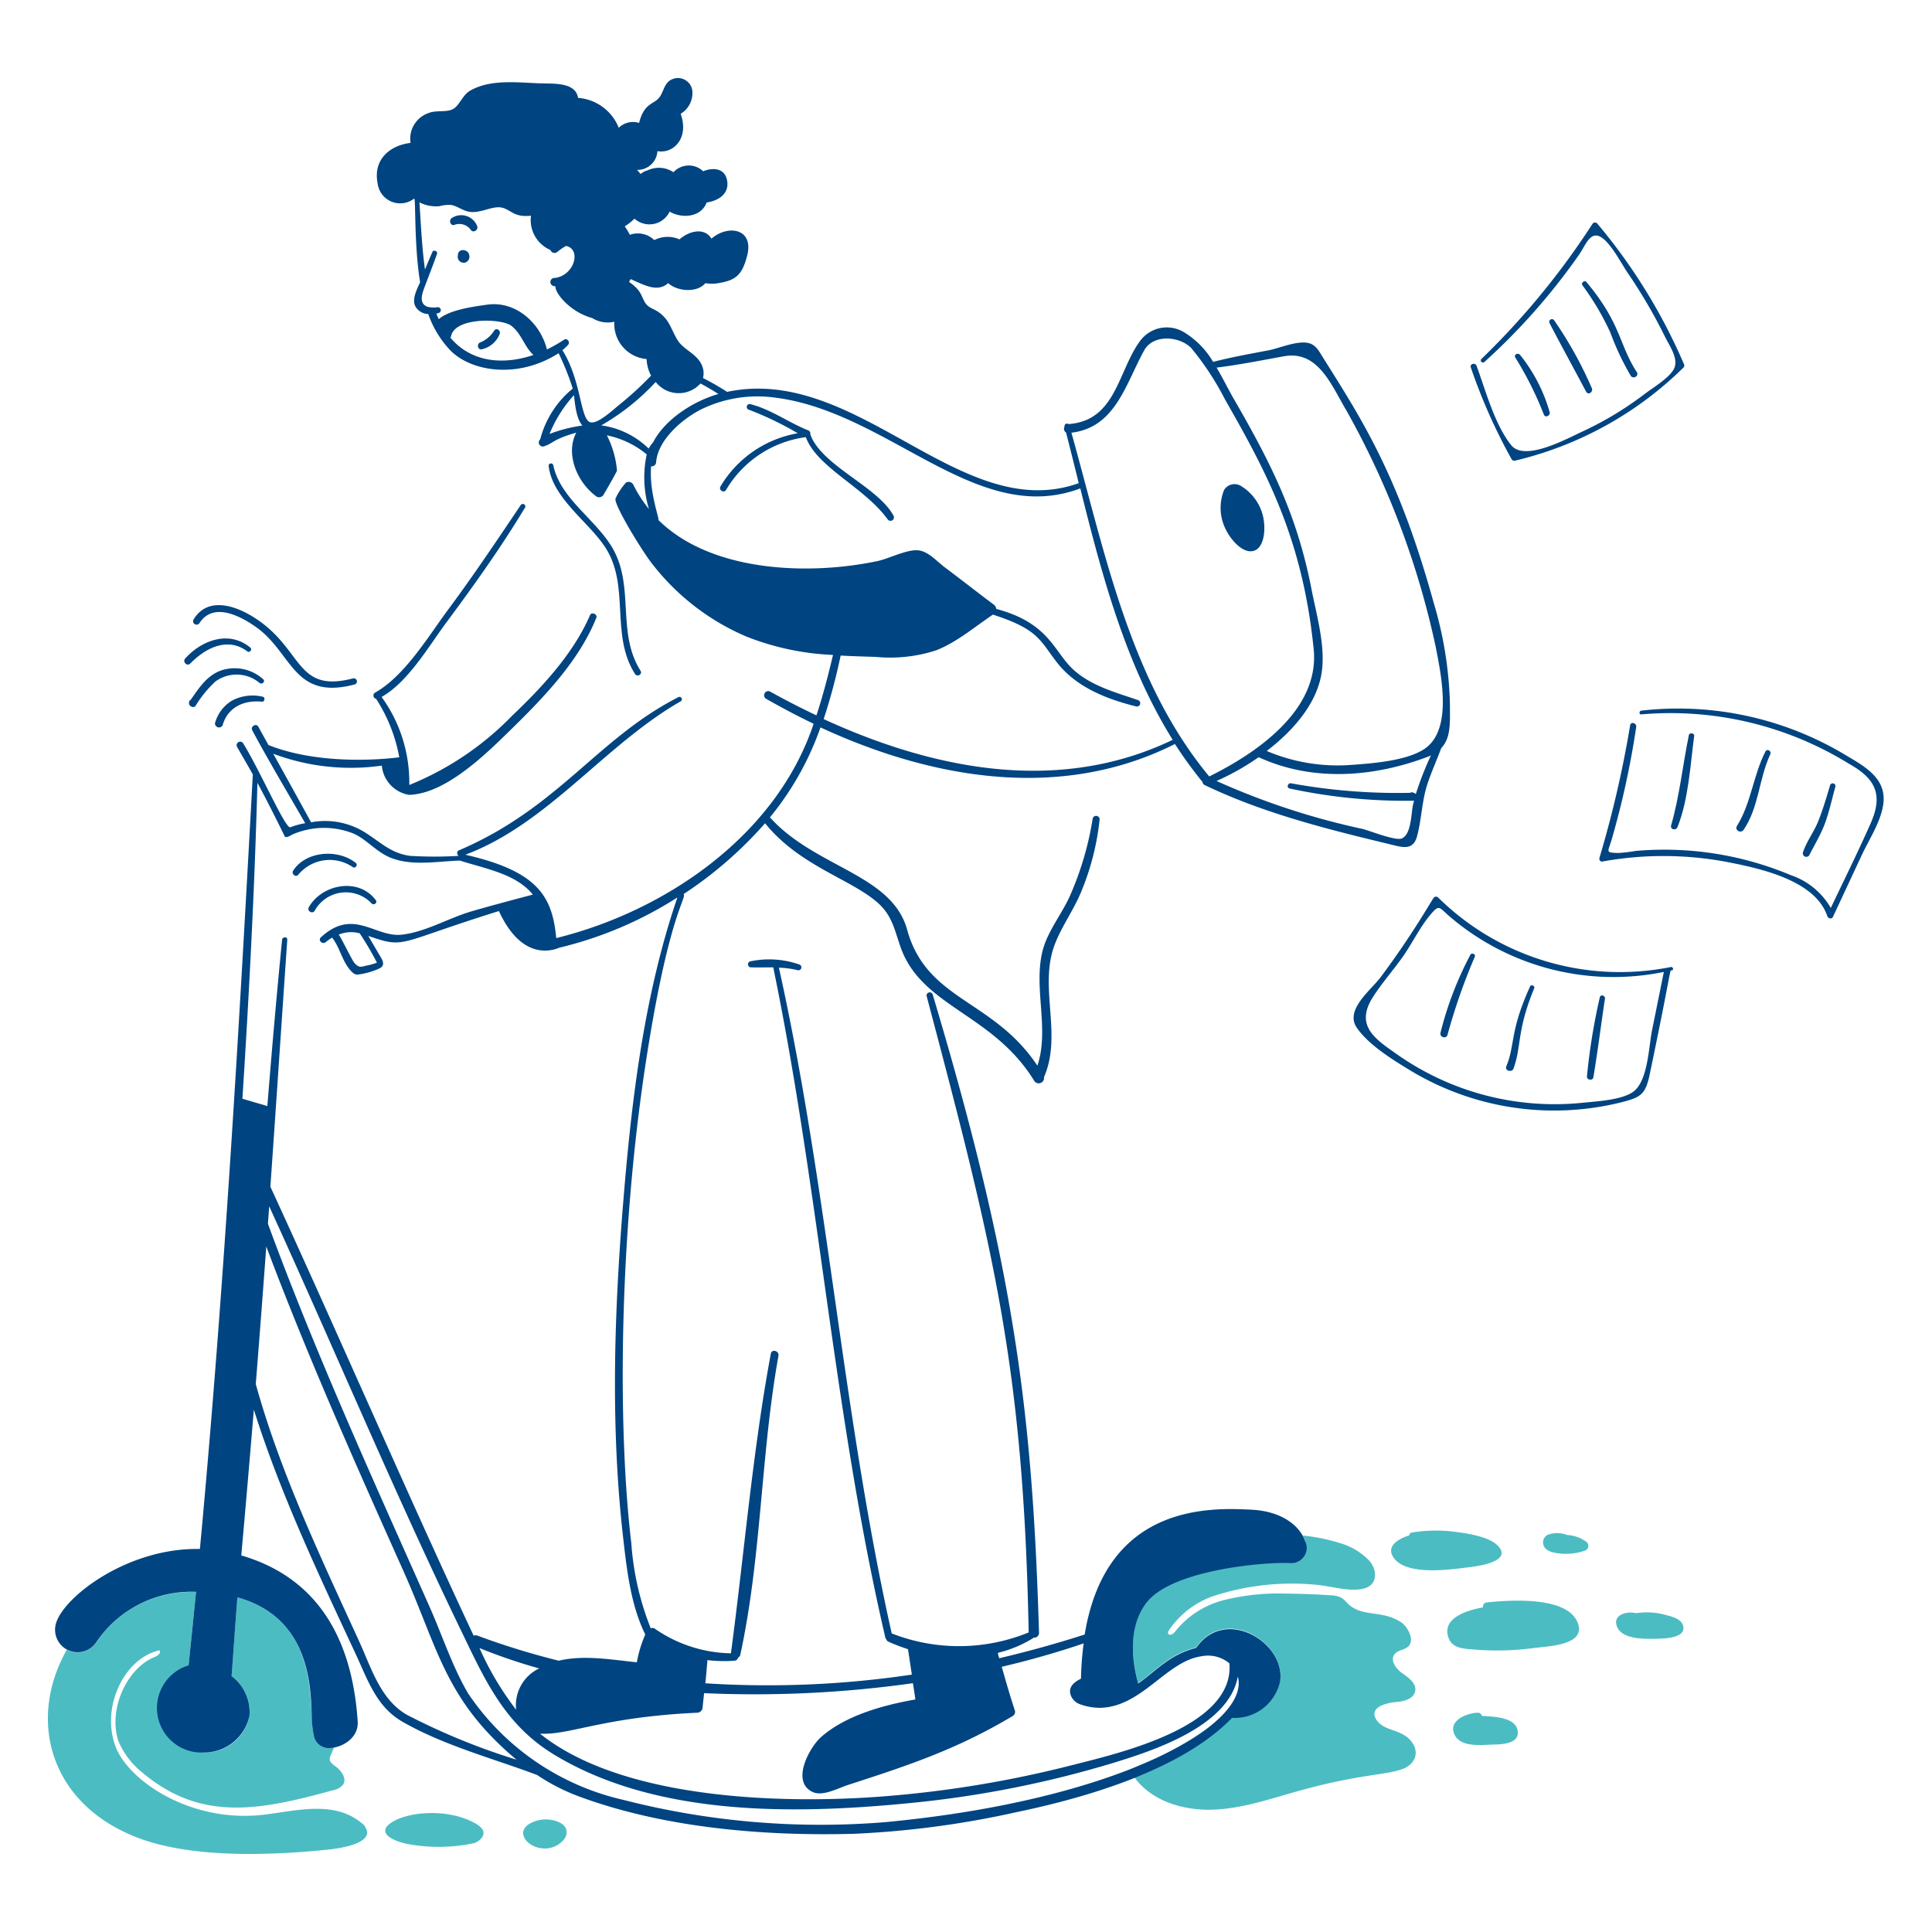 <svg viewBox="0 0 200 200" height="200" width="200" xmlns="http://www.w3.org/2000/svg"><path d="M38.012,189.687c0,1.218-2.779,1.652-4,1.778-5.856.61-13.751.9-19.3-1.057-9.443-3.337-12-12.184-7.8-19.624a2.356,2.356,0,0,0,3.06-.775,11.848,11.848,0,0,1,10.315-5.2q-.363,3.792-.765,7.583a4.675,4.675,0,1,0,6.3,5.231,4.624,4.624,0,0,0-1.755-4.034c-.138-.116-.142.542.5-8.24,8.693,2.433,7.326,11.277,7.89,14.284a1.63,1.63,0,0,0,2.124,1.252c-.441,1.156-.786,1.262.105,1.942.624.422,1.235,1.243.843,1.892a1.682,1.682,0,0,1-1.074.611c-7.706,2.121-13.786,3.294-19.923-2.006a8.181,8.181,0,0,1-2.309-3.173c-1.027-3.463,1.059-7.535,3.776-8.608.32-.127.724-.447.5-.7-3.658.817-6.092,5.922-4.521,10,1.31,3.4,7.382,7.638,14.626,7.083,3.4-.261,7.723-1.768,10.82.788A1.406,1.406,0,0,1,38.012,189.687Z" fill="#4cbcc3"/><path d="M125.039,178.828a30.5,30.5,0,0,1-7.8,4.3C117.715,182.674,120.717,182.006,125.039,178.828Z" fill="#4cbcc3"/><path d="M145.488,183c-1.668.781-4.219.553-10.509,2.246-3.072.827-6.114,1.947-9.3,2.086-3.084.135-6.434-.843-8.237-3.329a30.457,30.457,0,0,0,10.091-6.215A4.8,4.8,0,0,0,132.514,174c.561-3.967-5.661-7.843-8.689-3.455-2.8.7-4.064,2.324-6,3.687-.422-1.483-1.327-5.508.842-8.347,2.733-3.577,12.985-4.271,14.972-4.1,1.173.1,2.124-1.126,1.226-2.824a19.013,19.013,0,0,1,3.961.814,6.783,6.783,0,0,1,2.95,1.816c.842,1.007.842,2.528-.662,2.874s-3.451-.315-5.014-.422a26.132,26.132,0,0,0-10.72,1.26,9.262,9.262,0,0,0-4.349,3.426c-.353.526.191.715.611.177a9.38,9.38,0,0,1,5.057-3.262,23.1,23.1,0,0,1,6.059-.682c1.669.02,3.338.062,5.006.185a2.409,2.409,0,0,1,1.193.312,5.734,5.734,0,0,1,.585.56c1.514,1.469,3.63.571,5.63,2.01.543.46,1.208,1.593.725,2.284-.351.5-1.159.452-1.534.931-.489.625.147,1.513.8,1.968s1.466,1.041,1.34,1.825c-.135.842-1.184,1.087-1.9,1.146-.915.076-2.992.476-2.107,1.871.647.895,1.6.92,2.6,1.42C146.671,180.255,147.212,182.06,145.488,183Z" fill="#4cbcc3"/><path d="M155.032,159.989c-.943-.953-3.24-1.266-4.475-1.425a15.369,15.369,0,0,0-4.4.085.321.321,0,0,0-.27.291c-1.23.383-2.469,1.183-1.575,2.372,1.4,1.862,5.979,1.142,7.8.923C152.976,162.13,156.673,161.647,155.032,159.989Z" fill="#4cbcc3"/><path d="M153.89,165.884a.42.42,0,0,0-.362.514c-1.766.3-4.379,1.164-3.544,3.228.426,1.051,1.648,1.053,2.609,1.133a28.62,28.62,0,0,0,6.185-.156c1.4-.187,5.6-.264,4.5-2.722C162.07,165.173,156.079,165.659,153.89,165.884Z" fill="#4cbcc3"/><path d="M174.18,168.147c-.267-.628-1.3-.848-1.863-1a7.408,7.408,0,0,0-2.95-.152c-.986-.248-2.557.194-1.925,1.5s3.16,1.166,4.285,1.138C172.46,169.62,174.763,169.521,174.18,168.147Z" fill="#4cbcc3"/><path d="M153.406,177.627a.422.422,0,0,0-.447-.324c-1.045.029-2.945.736-2.452,2.107.536,1.494,2.692,1.232,3.9,1.192.94-.031,3.016,0,2.68-1.538C156.808,177.8,154.758,177.708,153.406,177.627Z" fill="#4cbcc3"/><path d="M162.255,158.906a2.954,2.954,0,0,0-1.909-.072.877.877,0,0,0-.569,1.108c.213.663,1.04.8,1.728.881a5.963,5.963,0,0,0,2.557-.3.52.52,0,0,0,.123-.936A3.643,3.643,0,0,0,162.255,158.906Z" fill="#4cbcc3"/><path d="M40.545,188.655c-1.87,1.224.683,2.064,1.685,2.242a17.669,17.669,0,0,0,6.873-.1c.421-.148.94-.557.952-1.041s-.58-.853-.981-1.07C46.338,187.205,42.282,187.518,40.545,188.655Z" fill="#4cbcc3"/><path d="M58.639,189.489c-.138-.845-1.4-1.121-2.04-1.142-.965-.031-2.385.447-2.444,1.382,0,1.384,2.717,2.481,4.218.7A1.172,1.172,0,0,0,58.639,189.489Z" fill="#4cbcc3"/><path d="M19.7,68.685c1.565-1.608,3.86-2.8,5.921-1.243.223.169.522-.215.3-.4-2.187-1.808-5-.811-6.742,1.113C18.855,68.514,19.359,69.031,19.7,68.685Z" fill="#004481"/><path d="M47.405,26.417a.618.618,0,0,0,.75.763.632.632,0,0,0,.421-.763C48.492,25.768,47.405,25.662,47.405,26.417Z" fill="#004481"/><path d="M46.764,22.574c-.345.22-.125.87.291.7a1.456,1.456,0,0,1,1.707.556c.263.306.745-.025.649-.379A1.768,1.768,0,0,0,46.764,22.574Z" fill="#004481"/><path d="M83.883,44.966a.373.373,0,0,0-.227-.421C81.6,43.73,79.8,42.358,77.63,41.827a.3.3,0,0,0-.156.569,33.277,33.277,0,0,1,5.111,2.456,11.6,11.6,0,0,0-8.006,5.512c-.211.383.376.725.586.346a11.3,11.3,0,0,1,8.255-5.457c1.159,3.151,6.048,5.161,8.478,8.52a.358.358,0,0,0,.615-.358C90.892,50.36,85.055,48.243,83.883,44.966Z" fill="#004481"/><path d="M65.739,69.773c.228.357.8.029.569-.333-2.471-3.919-.632-8.553-2.8-12.524-1.682-3.082-5.5-5.212-6.237-8.768-.054-.266-.505-.211-.476.063.359,3.337,4.13,5.8,5.849,8.427C65.265,60.637,63.131,65.678,65.739,69.773Z" fill="#004481"/><path d="M20.652,64.5c1.447-2.239,4.286-.705,5.9.447,3.738,2.67,3.821,7.6,10.185,5.9a.325.325,0,0,0-.173-.624C30.4,71.828,31.477,67,26.024,63.751c-1.942-1.159-4.614-1.914-5.992.388A.359.359,0,0,0,20.652,64.5Z" fill="#004481"/><path d="M156.482,47.537a.321.321,0,0,0,.362.147,36.98,36.98,0,0,0,17.428-9.633.305.305,0,0,0,.047-.362,58.224,58.224,0,0,0-8.988-14.567.313.313,0,0,0-.485.063,79.466,79.466,0,0,1-11.491,13.977c-.2.2.1.5.312.308a65.633,65.633,0,0,0,9.789-11.091c.675-.962,1.151-2.505,2.271-1.837,1.034.617,2.086,2.7,2.772,3.708A54.587,54.587,0,0,1,172.38,34.9c.452.918,1.442,2.27.894,3.308-.5.938-2.18,1.937-3.013,2.571a34.749,34.749,0,0,1-6.464,3.9c-1.685.778-5.971,3.135-7.362,1.4-1.715-2.136-2.65-5.691-3.581-8.208-.136-.366-.726-.215-.594.164A57.4,57.4,0,0,0,156.482,47.537Z" fill="#004481"/><path d="M191,78.133a33.608,33.608,0,0,0-21.09-4.568c-.245.028-.253.421,0,.388a35.11,35.11,0,0,1,21.486,5.107c2.694,1.5,3.585,3.144,2.271,6.131-1.3,2.949-2.752,5.869-4.142,8.8a7.607,7.607,0,0,0-4.151-3.4,33.82,33.82,0,0,0-16.071-2.5,15.817,15.817,0,0,1-1.791.21c-1.373-.046-1.058-.07-.661-1.432a88.65,88.65,0,0,0,2.528-11.609c.063-.422-.564-.59-.628-.177a111.527,111.527,0,0,1-3.177,13.724.317.317,0,0,0,.228.391,35.517,35.517,0,0,1,12.8,0c3.444.664,9.3,1.868,10.564,5.646.079.237.455.337.577.076q1.5-3.212,3-6.426c.77-1.644,2.052-3.566,2.234-5.423C195.231,80.486,192.918,79.279,191,78.133Z" fill="#004481"/><path d="M172.966,100.107a26.807,26.807,0,0,1-24.094-7.2.311.311,0,0,0-.441.012c-.178.188-2.145,3.744-5.517,8.251-1.008,1.347-3.725,3.374-2.461,5.217,1.2,1.751,3.619,3.254,5.4,4.34a28.786,28.786,0,0,0,21.92,3.4c2.079-.528,2.561-.809,3-2.887,2.43-11.629,2.009-10.734,2.309-10.791C173.286,100.415,173.189,100.062,172.966,100.107Zm-1.947,6.548c-.362,1.787-.42,5.405-2.056,6.439-1.263.8-3.738.92-5.149,1.066a28.344,28.344,0,0,1-19.131-4.972c-2.237-1.569-4.46-2.948-2.587-5.925.92-1.461,2.107-2.785,3.114-4.213s1.747-3.019,2.823-4.307c.972-1.164.9-.847,2.014.114a26.06,26.06,0,0,0,22.194,5.756Q171.63,103.634,171.019,106.655Z" fill="#004481"/><path d="M150.094,72.811a39.76,39.76,0,0,0-1.686-10.438c-3.624-13.128-7.417-18.937-11.423-25.312-.369-.587-.686-1.256-1.365-1.5-1.156-.407-3.131.475-4.282.7-1.921.368-3.864.712-5.756,1.2a8.774,8.774,0,0,0-3.021-3.072,3.427,3.427,0,0,0-4.542.91c-2.306,3.13-2.482,8.259-7.416,8.6a.254.254,0,0,0-.4.257.469.469,0,0,0,.156.624q.662,2.591,1.311,5.238c-12.237,4.363-22.86-12.324-36.4-9.452a28.524,28.524,0,0,0-2.494-1.433,2.037,2.037,0,0,0-.093-1.264c-.508-1.258-1.892-1.622-2.528-2.638-.679-1.082-.812-2.108-1.985-2.924-.535-.372-.986-.421-1.323-.885-.477-.655-.362-1.327-1.728-2.233.051-.1.114-.2.16-.3,1.378.6,2.781,1.424,3.89.421,1.007.9,3.025,1,3.855,0a3.733,3.733,0,0,0,1.5-.029c1.8-.3,2.337-1.007,2.811-2.773.767-2.86-1.976-3.291-3.687-1.8-.7-1.167-2.263-.843-3.308.072a3.032,3.032,0,0,0-2.612.075,2.442,2.442,0,0,0-2.529-.547,5.9,5.9,0,0,0-.526-.873,6.2,6.2,0,0,0,1.011-.8,2.315,2.315,0,0,0,3.636-.729c1.332.775,3.287.552,3.831-.944,1.154-.168,2.33-.843,2.132-2.2s-1.446-1.458-2.491-1.033a2.158,2.158,0,0,0-3.076.1,2.7,2.7,0,0,0-2.608-.223c-1.143.362-.509.667-1.159-.021a2.056,2.056,0,0,0,2.107-1.939c1.635.3,3.313-1.314,2.406-3.868a2.492,2.492,0,0,0,1.2-2.44,1.5,1.5,0,0,0-1.85-1.213c-1.15.306-1.032,1.454-1.685,2.107-.586.585-1.476.536-1.968,2.494a2.111,2.111,0,0,0-2.107.5,4.924,4.924,0,0,0-4.214-3.093C59.6,8.5,57.3,8.672,55.971,8.631c-2.338-.071-5.181-.48-7.323.767-.734.427-1.1,1.493-1.686,1.854-.691.428-1.79.118-2.6.451A2.808,2.808,0,0,0,42.5,14.792c-2.107.257-3.9,1.685-3.409,4.188a2.354,2.354,0,0,0,3.793,1.568c.167.143-.022,4.855.607,8.671-.329.725-.843,1.686-.519,2.444a1.559,1.559,0,0,0,1.361.843A10.482,10.482,0,0,0,46.6,36.252c2.178,2.24,7.032,3,11.234.308v.021a26.843,26.843,0,0,1,1.458,3.645,10,10,0,0,0-3.371,5.263.418.418,0,0,0,.345.729c1.1-.357.9-.721,3.388-1.429-1.128,2.152.041,5.054,1.985,6.527a.535.535,0,0,0,.843-.105c.477-.817.955-1.631,1.39-2.473a9.814,9.814,0,0,0-1.049-3.671,9.425,9.425,0,0,1,4.125,1.972A11.325,11.325,0,0,0,67.18,52.7a13.936,13.936,0,0,1-1.639-2.553.544.544,0,0,0-.746-.185,6.751,6.751,0,0,0-1.07,1.63c-.259.537,2.648,5.278,3.645,6.586a24.437,24.437,0,0,0,9.9,7.72,27.437,27.437,0,0,0,8.963,1.9c-.506,2.132-1.041,4.214-1.715,6.258-1.627-.771-3.228-1.59-4.779-2.457a.428.428,0,0,0-.421.746c1.591.905,3.232,1.778,4.909,2.579C80.377,86.469,68.917,94.314,57.581,97.111c-.4-4.319-1.908-6.92-9.409-8.629,8.6-3.237,14.367-11.331,22.286-15.878a.247.247,0,1,0-.257-.421C61.855,76.436,57.794,83.64,47.5,88.031c-.249.106-.2.421-.03.569a41.315,41.315,0,0,1-4.989,0c-2.022-.247-3.148-1.475-4.77-2.474a7.792,7.792,0,0,0-5.507-1q-1.947-3.557-3.919-7.1a22.838,22.838,0,0,0,11.242,1.23,3.383,3.383,0,0,0,2.8,3.026c3.931-.085,8.309-4.547,10.892-7.079,3.257-3.194,6.8-6.949,8.512-11.251.147-.371-.489-.645-.649-.274-1.731,4-4.953,7.448-8.074,10.421a31.071,31.071,0,0,1-10.639,7.163,15.056,15.056,0,0,0-2.866-9.114c2.748-1.551,4.886-5.258,6.679-7.673,2.868-3.863,5.681-7.8,8.166-11.925.173-.287-.262-.536-.446-.262-2.457,3.658-4.915,7.323-7.543,10.864-2.011,2.708-4.465,6.833-7.526,8.545a.35.35,0,0,0,.1.645,16.555,16.555,0,0,1,2.4,6.051c-.025,0-7.584,1.1-13.538-1.265-.363-.644-.688-1.236-1.045-1.887-.231-.42-.852-.038-.633.371,1.748,3.249,3.644,6.413,5.478,9.607a7.685,7.685,0,0,0-1.542.421c-.5.2-3.115-5.836-4.884-8.7a.367.367,0,0,0-.632.371c.546.955,1.1,1.9,1.635,2.861-1.453,26.753-2.987,53.514-5.478,80.179-7.487-.164-14.229,5.014-14.925,7.8a2.328,2.328,0,0,0,4.206,1.837,11.878,11.878,0,0,1,10.319-5.2q-.375,3.792-.769,7.608a4.613,4.613,0,0,0,1.532,9.024,4.8,4.8,0,0,0,4.766-3.793,4.655,4.655,0,0,0-1.848-4.112s.56-7.771.6-8.162c7.206,2.01,7.6,8.606,7.694,12.257a12.743,12.743,0,0,0,.2,2.027,1.6,1.6,0,0,0,1.591,1.332c1.48-.057,3.075-1.125,2.969-2.752-.609-9.272-4.69-15.051-12.052-17.2q.675-7.539,1.3-15.094c2.726,8.659,6.715,17.086,10.535,25.283,1.286,2.759,2.157,5.5,4.909,7.062,4.318,2.453,9.27,3.746,13.88,5.478a20.574,20.574,0,0,0,4.3,2.208c8.809,3.269,19.134,4.133,28.476,3.881a96.521,96.521,0,0,0,16.855-2.242c7.3-1.519,17.1-4.384,22.308-9.759a4.806,4.806,0,0,0,4.98-3.792c.568-3.993-5.681-7.812-8.684-3.456-2.768.7-4.046,2.3-6.009,3.692-.421-1.484-1.321-5.51.843-8.348,2.729-3.579,12.986-4.281,14.976-4.108a1.579,1.579,0,0,0,1.436-2.326c-.463-1.387-2.2-3.055-5.562-3.215-4.113-.2-15-.7-17.234,12.923q-4.349,1.4-8.849,2.457c-.182-.648-.146-.433-.109-.569a12.427,12.427,0,0,0,3.586-1.492.281.281,0,0,0,.075-.071.5.5,0,0,0,.569-.51c-.681-22.669-2.49-37.6-11.01-66.08a.325.325,0,0,0-.624.173c6.949,26.243,10.034,38.476,10.564,65.877a19.046,19.046,0,0,1-14.179.1c-5.1-22.783-6.62-46.144-11.677-68.915a9.177,9.177,0,0,1,1.939.261.308.308,0,0,0,.164-.594,9.445,9.445,0,0,0-5.09-.316.316.316,0,0,0,.084.615c.8.02,1.564,0,2.322,0v.021c4.745,22.982,6.281,46.5,11.6,69.367a.345.345,0,0,0,.1.172.382.382,0,0,0,.214.245,20.041,20.041,0,0,0,2.031.779c.135.877.262,1.753.4,2.63a100.889,100.889,0,0,1-21.381.9q.126-1.192.215-2.4a14.475,14.475,0,0,0,2.823.059.385.385,0,0,0,.35-.32.424.424,0,0,0,.232-.291c2.209-10.151,2.108-20.727,3.952-30.95.093-.514-.7-.738-.792-.219-1.9,10.224-2.752,20.71-4.13,31.017a14.206,14.206,0,0,1-7.875-2.545.375.375,0,0,0-.421-.034,29.162,29.162,0,0,1-2.015-8.811c-1.43-11.934-1.29-31.836,1.564-50.2C69.236,94.651,71.1,92.994,70.77,92.552A41.583,41.583,0,0,0,79.2,85.224c3.552,4.39,8.767,5.731,11.592,8.167,1.581,1.363,1.79,2.84,2.452,4.7,2.2,6.176,9.561,6.832,13.825,13.809a.553.553,0,0,0,1-.422.371.371,0,0,0,.059-.1c1.679-4.027-.239-8.427.729-12.54.532-2.258,2.148-4.3,3.038-6.455a26.7,26.7,0,0,0,1.939-7.564.366.366,0,0,0-.717-.1,32.179,32.179,0,0,1-2.393,8.1c-.882,1.933-2.348,3.67-2.832,5.752-.89,3.826.754,8.006-.5,11.748-4.605-6.907-11.452-6.7-13.488-14.087-1.585-5.75-9.546-6.424-14.2-11.621A30.552,30.552,0,0,0,84.937,75.3c11.575,5.36,24.907,7.66,36.693,1.719a42.13,42.13,0,0,0,2.853,3.931.4.4,0,0,0,.227.321c6.034,2.889,12.481,4.518,18.962,6.076,1.369.329,2.59.814,3.017-.763.484-1.786.49-3.639,1.079-5.427.416-1.266.969-2.469,1.428-3.712C150.22,76.371,150.1,74.787,150.094,72.811ZM41.413,78.79Zm.725,98.736c-2.759-1.582-3.692-4.845-4.96-7.618-3.937-8.612-8.166-17.475-10.7-26.627q.568-7.125,1.087-14.246c4.277,11.377,9.214,22.466,14.184,33.566,3.652,8.158,4.311,13.348,11.714,19.56A68.529,68.529,0,0,1,42.138,177.526Zm86-3.977c1.355,4.912-12.093,12.765-36.457,15.076A82.2,82.2,0,0,1,64.5,186.316a26.415,26.415,0,0,1-16.05-11.027c-1.617-2.757-2.661-5.979-3.961-8.908-5.834-13.14-11.8-26.2-16.754-39.7.046-.6.088-1.205.131-1.807,6.7,14.659,12.92,29.55,19.931,44.063,2.452,5.077,4.482,9.605,9.535,12.683,10.532,6.414,24.8,6.206,36.618,5.057a108.676,108.676,0,0,0,21.4-4.214C119.5,181.187,127.222,178.656,128.14,173.549Zm-74.709,3.442a31.166,31.166,0,0,1-3.793-6.384,56.891,56.891,0,0,0,6.182,2.107A4.21,4.21,0,0,0,53.431,176.991Zm18.746.308a.571.571,0,0,0,.557-.552c.05-.493.105-.982.156-1.471a117.419,117.419,0,0,0,21.62-1.032c.085.56.173,1.121.253,1.685-3.3.578-7.188,1.636-9.75,3.877-1.176,1.028-3.222,4.668-.843,5.718,1.025.453,2.635-.428,3.6-.742,6.487-2.1,11.329-3.72,17.074-7.146a.493.493,0,0,0,.223-.548c-.5-1.5-.935-3.021-1.365-4.542,2.865-.674,5.7-1.475,8.478-2.423a32.828,32.828,0,0,0-.274,3.653c-.78.379-1.443.953-.982,1.892a1.808,1.808,0,0,0,.649.662,6,6,0,0,0,2.364.463c4.325-.139,6.8-4.823,10.454-5.339a3.45,3.45,0,0,1,2.878.734c.552,6.611-11.55,9.326-16.265,10.534a114.812,114.812,0,0,1-19.463,3.232c-10.85.854-27.224.272-35.64-6.485C59.029,179.633,62.338,177.76,72.177,177.3Zm-7.728-52c-.883,11.187-1.219,22.619.051,33.79.38,3.341.784,7.041,2.3,10.113a12.819,12.819,0,0,0-.873,2.878c-2.625-.266-5.478-.784-8.082-.164a78.9,78.9,0,0,1-8.385-2.583.46.46,0,0,0-.421,0c-6.266-13.326-14.5-32.285-21.048-46.486.6-8.521,1.16-17.041,1.749-25.557.024-.35-.5-.341-.535,0-.57,5.731-1.067,11.47-1.526,17.209l-2.583-.758c.7-10.893,1.264-21.794,1.555-32.7.978,1.816,1.906,3.659,2.819,5.52.134.274.7-.136.8-.173a8.206,8.206,0,0,1,6.443-.05c1.3.638,2.246,1.812,3.586,2.393,2.267.983,4.934.421,7.319.358,2.592.833,5.809,1.362,7.543,3.519-.169.046-5.005,1.316-6.6,1.811-2.283.711-4.593,2.078-6.982,2.339-2.745.3-5-2.824-8.356.27-.34.313.152.784.5.5a6.023,6.023,0,0,1,.675-.48v.038c.842,1.057,1.053,2.633,2.107,3.59a.684.684,0,0,0,.661.194,7.576,7.576,0,0,0,2.077-.6c.777-.359.287-.986-.037-1.538s-1.067-1.82-1.079-1.845c3.938,1.347,2.789.765,13.522-2.575,2.3,5,5.33,4.184,6.257,3.792a39.845,39.845,0,0,0,12.22-5.2C66.586,103.263,65.306,114.446,64.449,125.3ZM37.254,96.644a30.9,30.9,0,0,1,1.766,3.012,6.6,6.6,0,0,1-1.172.321c-.552.156-.728.158-1.125-.253-.286-.3-1.264-2.406-1.656-2.975a3.371,3.371,0,0,1,2.187-.127Zm9.367-61.69a.459.459,0,0,0,.08-.177c.418-1.947,5.218-1.835,6.232-1.049,1.081.838,1.356,2.2,2.293,3.017C52.129,37.8,48.8,37.542,46.621,34.954Zm10.265,9.97a13.524,13.524,0,0,1,2.528-4.016c.118.974.244,2.444.877,3.144A15.179,15.179,0,0,0,56.886,44.924Zm4.277-1.2c-1.112-.187-.923-4.183-2.895-7.4,0-.03-.042-.03-.067-.051a5.859,5.859,0,0,0,.606-.573c.246-.268-.078-.757-.421-.531a14.586,14.586,0,0,1-1.77,1.007c-.67-2.747-3.25-5.062-6.19-4.635-1.172.171-3.864.489-5.006,1.5-.084-.186-.173-.375-.248-.569a1.7,1.7,0,0,0,.316-.106.308.308,0,0,0-.156-.569,2.88,2.88,0,0,1-1.079-.037c-.961-.354-.528-1.449-.278-2.107.426-1.12.864-2.239,1.264-3.371.1-.276-.357-.472-.476-.2-.263.6-.518,1.209-.771,1.816-.32-2.314-.422-4.7-.569-6.949a3.746,3.746,0,0,0,2.086.392,3.609,3.609,0,0,1,1.209-.122c.665.125,1.2.62,1.943.716,1.116.145,2.275-.628,3.248-.451.941.172,1.261,1.058,3.06.843a3.368,3.368,0,0,0,2.01,3.552.442.442,0,0,0,.7.207,6.154,6.154,0,0,1,.915-.628c1.6.324.905,3.026-1.138,3.316a.425.425,0,0,0-.114.843.626.626,0,0,1,.169.046c-.1.588,1.423,2.611,3.792,3.262a3.049,3.049,0,0,0,2.292.379,3.654,3.654,0,0,0,3.342,3.864,3.97,3.97,0,0,0,.463,1.719,35.469,35.469,0,0,1-3.371,3.08C63.5,42.393,61.947,43.86,61.163,43.727Zm5.987,2.71a8.742,8.742,0,0,0-4.909-2.4,23.74,23.74,0,0,0,5.638-4.492,3.029,3.029,0,0,0,4.636.156c.636.341,1.264.708,1.854,1.091-2.572.719-5.528,2.618-6.751,4.985A4.372,4.372,0,0,0,67.15,46.437ZM85.27,74.429a61.232,61.232,0,0,0,1.753-6.565c1.209.067,2.431.1,3.657.139a15.371,15.371,0,0,0,6.257-.691c2.139-.848,3.953-2.415,5.849-3.687,4.683,1.513,4.838,2.629,6.6,4.913,1.992,2.585,5.12,3.817,8.217,4.589a.343.343,0,0,0,.181-.662c-2.288-.784-4.734-1.435-6.59-3.072-2.1-1.853-2.47-4.87-8.061-6.358a.67.67,0,0,0-.262-.447C101.184,61.325,99.5,60,97.78,58.711c-.844-.634-1.774-1.746-2.895-1.752-1.209-.007-2.9.884-4.091,1.133-7.2,1.506-17.206,1.1-22.628-4.252.066-.289-.98-2.965-.763-5.57a.456.456,0,0,0,.519-.422c.174-2.336,2.768-4.522,4.681-5.477a13.267,13.267,0,0,1,7.538-1.222c11.84,1.43,20.945,13.471,31.692,9.409,2.237,9,4.69,18.216,9.565,26.028-11.8,5.672-24.751,3.089-36.154-2.157Zm25.644-29.636c4.572-.539,5.611-5.057,7.535-8.528.934-1.686,3.632-1.484,4.862-.24a29.345,29.345,0,0,1,3.5,5.322c4.317,7.565,8.029,14.429,9.181,25.851.63,6.242-5.785,10.7-10.812,13.181C116.985,70.5,114.389,57.237,110.914,44.793ZM146.563,82.2a.632.632,0,0,0-.342-.168.267.267,0,0,0-.244.042,61.506,61.506,0,0,1-12.325-.986c-.35-.064-.5.465-.148.539a56.915,56.915,0,0,0,12.789,1.264c.138.021.1-.114-.034.493-.175.823-.152,2.97-1.137,3.409-.641.286-3.321-.8-4.088-.986a75.557,75.557,0,0,1-15.1-4.96,25.767,25.767,0,0,0,4.366-2.465l.033.021c5.525,2.529,11.8,2.074,17.416-.042.134-.05.257-.105.379-.16A34.324,34.324,0,0,0,146.563,82.2Zm.948-4.711c-1.843,1.288-5.567,1.55-7.72,1.7a18.725,18.725,0,0,1-8.659-1.449c2.714-2.073,5.015-4.753,5.617-7.72.578-2.848-.434-6.2-.974-8.984-1.485-7.654-4.121-12.937-8.044-19.728-.562-.974-1.129-2.137-1.79-3.253,2.33-.287,4.635-.748,6.961-1.172,3.557-.649,4.92,3,6.472,5.6a87.335,87.335,0,0,1,9.27,24.575C149.2,69.948,150.378,75.488,147.511,77.492Z" fill="#004481"/><path d="M31.97,93.909c-.228.4.393.757.611.358a3.685,3.685,0,0,1,5.9-.737c.214.233.636-.085.422-.342C37.144,90.8,33.348,91.511,31.97,93.909Z" fill="#004481"/><path d="M30.87,90.559a4.221,4.221,0,0,1,5.655-.792c.243.168.556-.228.32-.422-1.824-1.5-5.206-1.262-6.506.8C30.137,90.466,30.624,90.862,30.87,90.559Z" fill="#004481"/><path d="M26.867,70.695c.259.214.639-.149.379-.379a4.408,4.408,0,0,0-4.213-.956c-1.565.481-2.406,1.828-3.287,3.076a.363.363,0,0,0-.169.421V72.9c.089.245.467.424.666.173A11.724,11.724,0,0,1,22.3,70.548,3.707,3.707,0,0,1,26.867,70.695Z" fill="#004481"/><path d="M23.041,75.094c.535-1.9,2.217-2.637,4.079-2.456.291.028.366-.472.072-.514a4.544,4.544,0,0,0-3.207.421,3.936,3.936,0,0,0-1.732,2.33A.422.422,0,0,0,23.041,75.094Z" fill="#004481"/><path d="M152.213,98.839a35.379,35.379,0,0,0-3.093,8.073c-.118.477.628.675.729.2a61.7,61.7,0,0,1,2.828-8.082C152.775,98.763,152.348,98.586,152.213,98.839Z" fill="#004481"/><path d="M158.4,102.1c-2.135,4.674-1.533,6.047-2.469,8.289-.19.455.587.687.758.206.842-2.36.3-3.847,2.137-8.313C158.918,102.054,158.5,101.877,158.4,102.1Z" fill="#004481"/><path d="M165.609,103.251a63.9,63.9,0,0,0-1.328,8.187c-.025.371.6.463.662.088.456-2.688.789-5.429,1.2-8.128C166.2,103.052,165.681,102.893,165.609,103.251Z" fill="#004481"/><path d="M187.293,88.536c.522-1.032,1.135-2.044,1.555-3.118.494-1.265.776-2.649,1.146-3.965a.284.284,0,0,0-.548-.152c-.367,1.245-.749,2.528-1.23,3.729-.45,1.12-1.21,2.078-1.581,3.228A.363.363,0,0,0,187.293,88.536Z" fill="#004481"/><path d="M180.5,85.9c1.578-2.312,1.585-5.31,2.76-7.817.156-.333-.325-.624-.5-.291-1.273,2.474-1.465,5.314-2.95,7.707C179.538,85.942,180.21,86.323,180.5,85.9Z" fill="#004481"/><path d="M173.653,85.625c1.14-2.853,1.326-6.4,1.727-9.439.042-.312-.489-.384-.552-.076-.634,3.105-.96,6.281-1.833,9.333C172.873,85.873,173.494,86.021,173.653,85.625Z" fill="#004481"/><path d="M168.811,38.894c.255.4.89.025.632-.371-1.859-2.847-1.594-5-5.208-9.32-.2-.239-.6.073-.421.333a27.519,27.519,0,0,1,2.9,4.913A27.216,27.216,0,0,0,168.811,38.894Z" fill="#004481"/><path d="M160.392,33.416c1.235,2.381,2.544,4.754,3.793,7.117.221.42.771.051.6-.349a40.917,40.917,0,0,0-3.919-7.054A.282.282,0,0,0,160.392,33.416Z" fill="#004481"/><path d="M156.874,37.028a35.507,35.507,0,0,1,2.949,5.9c.156.358.682.093.6-.253a16.764,16.764,0,0,0-3.038-5.9C157.148,36.447,156.662,36.712,156.874,37.028Z" fill="#004481"/><path d="M129.442,57.068c1.473.01,1.681-2.4,1.231-3.91a5.028,5.028,0,0,0-2.213-2.853,1.266,1.266,0,0,0-1.739.411,4.934,4.934,0,0,0,.147,4.047C127.344,55.77,128.431,57.061,129.442,57.068Z" fill="#004481"/><path d="M51.138,34.259a3.11,3.11,0,0,1-1.487,1.218c-.3.172-.194.728.185.687a2.578,2.578,0,0,0,1.88-1.568C51.891,34.2,51.35,33.861,51.138,34.259Z" fill="#004481"/></svg>